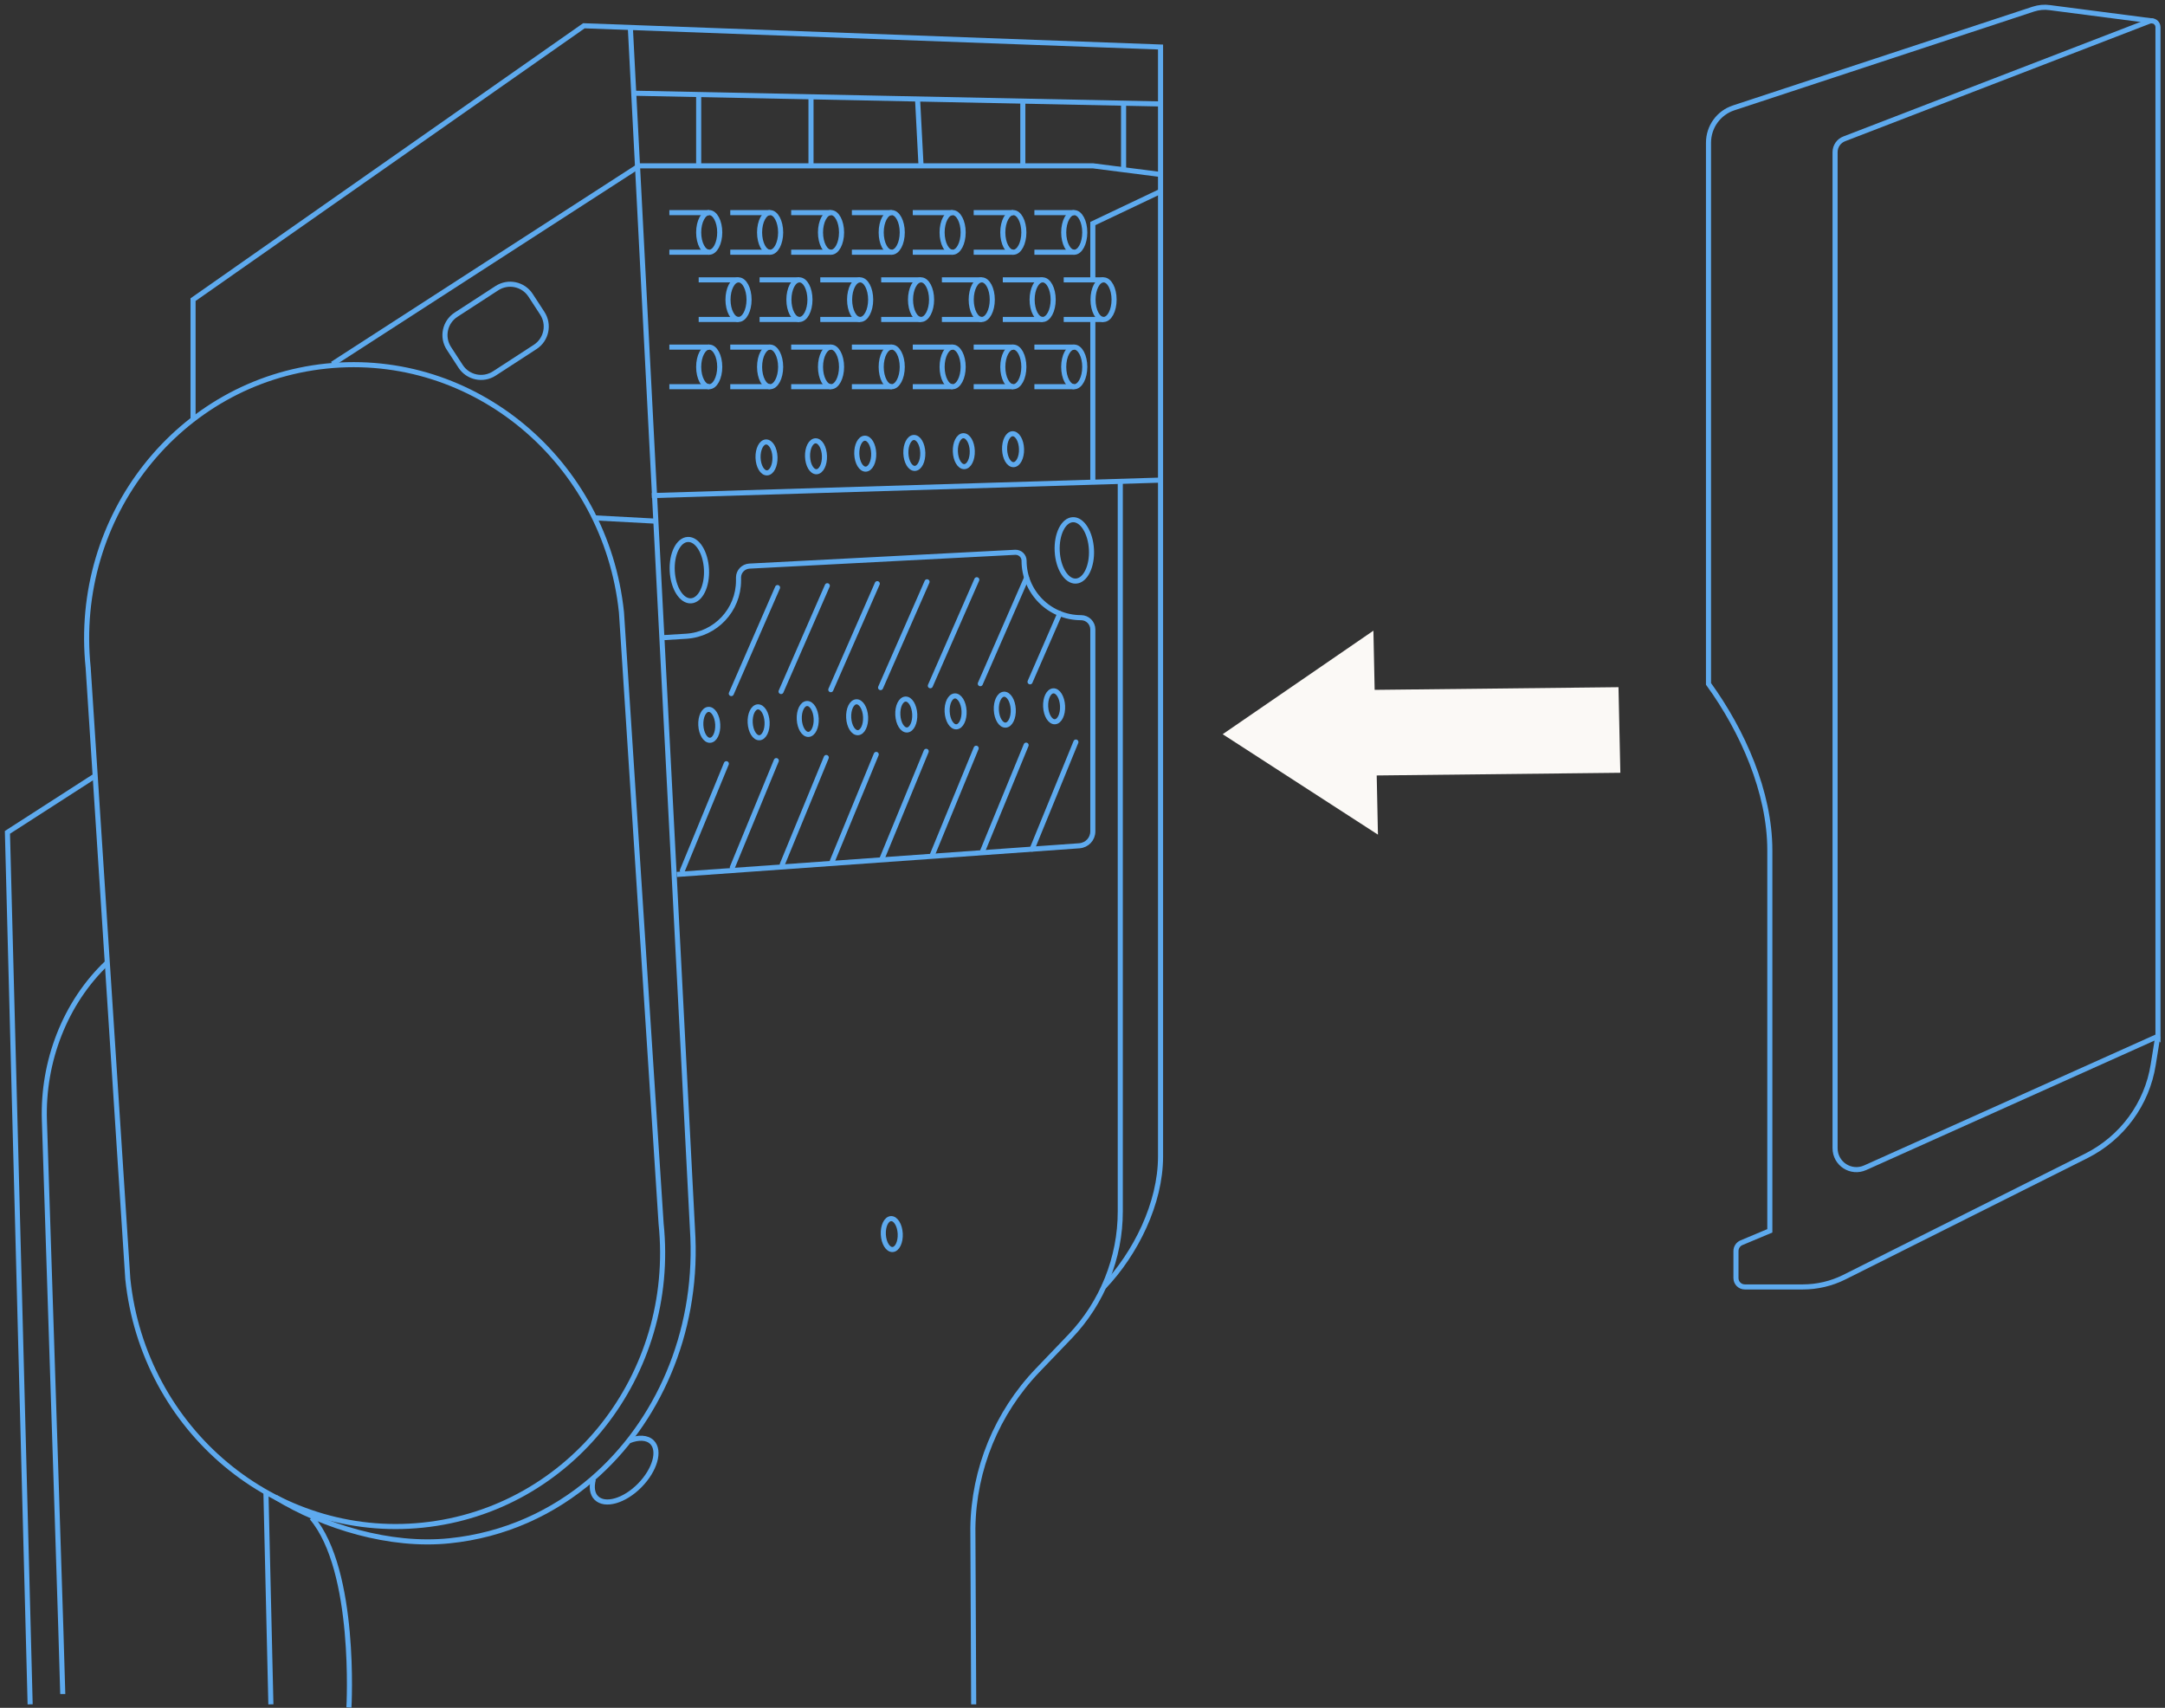 <svg width="426" height="336" viewBox="0 0 426 336" fill="none" xmlns="http://www.w3.org/2000/svg">
<rect x="0" y="0" width="426" height="336" fill="#333333" stroke="none"/>
<g clip-path="url(#clip0_7130_53106)">
<path fill-rule="evenodd" clip-rule="evenodd" d="M318.87 152.034L270.891 152.562L271.135 164.207L240.584 144.447L270.241 124.078L270.485 135.723L318.464 135.196L318.829 151.994L318.87 152.034Z" fill="#FBF9F6"/>
<path d="M139.549 49.622C140.693 49.622 141.621 47.879 141.621 45.727C141.621 43.576 140.693 41.832 139.549 41.832C138.405 41.832 137.477 43.576 137.477 45.727C137.477 47.879 138.405 49.622 139.549 49.622Z" stroke="#5EAAEE" stroke-miterlimit="10"/>
<path d="M131.708 41.832H139.549" stroke="#5EAAEE" stroke-miterlimit="10"/>
<path d="M131.708 49.621H139.549" stroke="#5EAAEE" stroke-miterlimit="10"/>
<path d="M151.533 49.622C152.678 49.622 153.605 47.879 153.605 45.727C153.605 43.576 152.678 41.832 151.533 41.832C150.389 41.832 149.461 43.576 149.461 45.727C149.461 47.879 150.389 49.622 151.533 49.622Z" stroke="#5EAAEE" stroke-miterlimit="10"/>
<path d="M143.692 41.832H151.533" stroke="#5EAAEE" stroke-miterlimit="10"/>
<path d="M143.692 49.621H151.533" stroke="#5EAAEE" stroke-miterlimit="10"/>
<path d="M163.518 49.622C164.662 49.622 165.59 47.879 165.59 45.727C165.59 43.576 164.662 41.832 163.518 41.832C162.374 41.832 161.446 43.576 161.446 45.727C161.446 47.879 162.374 49.622 163.518 49.622Z" stroke="#5EAAEE" stroke-miterlimit="10"/>
<path d="M155.677 41.832H163.518" stroke="#5EAAEE" stroke-miterlimit="10"/>
<path d="M155.677 49.621H163.518" stroke="#5EAAEE" stroke-miterlimit="10"/>
<path d="M175.462 49.622C176.606 49.622 177.534 47.879 177.534 45.727C177.534 43.576 176.606 41.832 175.462 41.832C174.318 41.832 173.39 43.576 173.39 45.727C173.39 47.879 174.318 49.622 175.462 49.622Z" stroke="#5EAAEE" stroke-miterlimit="10"/>
<path d="M167.621 41.832H175.462" stroke="#5EAAEE" stroke-miterlimit="10"/>
<path d="M167.621 49.621H175.462" stroke="#5EAAEE" stroke-miterlimit="10"/>
<path d="M187.446 49.622C188.591 49.622 189.518 47.879 189.518 45.727C189.518 43.576 188.591 41.832 187.446 41.832C186.302 41.832 185.375 43.576 185.375 45.727C185.375 47.879 186.302 49.622 187.446 49.622Z" stroke="#5EAAEE" stroke-miterlimit="10"/>
<path d="M179.605 41.832H187.446" stroke="#5EAAEE" stroke-miterlimit="10"/>
<path d="M179.605 49.621H187.446" stroke="#5EAAEE" stroke-miterlimit="10"/>
<path d="M199.39 49.622C200.535 49.622 201.462 47.879 201.462 45.727C201.462 43.576 200.535 41.832 199.39 41.832C198.246 41.832 197.318 43.576 197.318 45.727C197.318 47.879 198.246 49.622 199.39 49.622Z" stroke="#5EAAEE" stroke-miterlimit="10"/>
<path d="M191.59 41.832H199.39" stroke="#5EAAEE" stroke-miterlimit="10"/>
<path d="M191.59 49.621H199.39" stroke="#5EAAEE" stroke-miterlimit="10"/>
<path d="M211.375 49.622C212.519 49.622 213.447 47.879 213.447 45.727C213.447 43.576 212.519 41.832 211.375 41.832C210.231 41.832 209.303 43.576 209.303 45.727C209.303 47.879 210.231 49.622 211.375 49.622Z" stroke="#5EAAEE" stroke-miterlimit="10"/>
<path d="M203.534 41.832H211.375" stroke="#5EAAEE" stroke-miterlimit="10"/>
<path d="M203.534 49.621H211.375" stroke="#5EAAEE" stroke-miterlimit="10"/>
<path d="M139.549 76.079C140.693 76.079 141.621 74.335 141.621 72.184C141.621 70.033 140.693 68.289 139.549 68.289C138.405 68.289 137.477 70.033 137.477 72.184C137.477 74.335 138.405 76.079 139.549 76.079Z" stroke="#5EAAEE" stroke-miterlimit="10"/>
<path d="M131.708 68.289H139.549" stroke="#5EAAEE" stroke-miterlimit="10"/>
<path d="M131.708 76.078H139.549" stroke="#5EAAEE" stroke-miterlimit="10"/>
<path d="M151.533 76.079C152.678 76.079 153.605 74.335 153.605 72.184C153.605 70.033 152.678 68.289 151.533 68.289C150.389 68.289 149.461 70.033 149.461 72.184C149.461 74.335 150.389 76.079 151.533 76.079Z" stroke="#5EAAEE" stroke-miterlimit="10"/>
<path d="M143.692 68.289H151.533" stroke="#5EAAEE" stroke-miterlimit="10"/>
<path d="M143.692 76.078H151.533" stroke="#5EAAEE" stroke-miterlimit="10"/>
<path d="M163.518 76.079C164.662 76.079 165.59 74.335 165.59 72.184C165.59 70.033 164.662 68.289 163.518 68.289C162.374 68.289 161.446 70.033 161.446 72.184C161.446 74.335 162.374 76.079 163.518 76.079Z" stroke="#5EAAEE" stroke-miterlimit="10"/>
<path d="M155.677 68.289H163.518" stroke="#5EAAEE" stroke-miterlimit="10"/>
<path d="M155.677 76.078H163.518" stroke="#5EAAEE" stroke-miterlimit="10"/>
<path d="M175.462 76.079C176.606 76.079 177.534 74.335 177.534 72.184C177.534 70.033 176.606 68.289 175.462 68.289C174.318 68.289 173.39 70.033 173.39 72.184C173.39 74.335 174.318 76.079 175.462 76.079Z" stroke="#5EAAEE" stroke-miterlimit="10"/>
<path d="M167.621 68.289H175.462" stroke="#5EAAEE" stroke-miterlimit="10"/>
<path d="M167.621 76.078H175.462" stroke="#5EAAEE" stroke-miterlimit="10"/>
<path d="M187.446 76.079C188.591 76.079 189.518 74.335 189.518 72.184C189.518 70.033 188.591 68.289 187.446 68.289C186.302 68.289 185.375 70.033 185.375 72.184C185.375 74.335 186.302 76.079 187.446 76.079Z" stroke="#5EAAEE" stroke-miterlimit="10"/>
<path d="M179.605 68.289H187.446" stroke="#5EAAEE" stroke-miterlimit="10"/>
<path d="M179.605 76.078H187.446" stroke="#5EAAEE" stroke-miterlimit="10"/>
<path d="M199.39 76.079C200.535 76.079 201.462 74.335 201.462 72.184C201.462 70.033 200.535 68.289 199.39 68.289C198.246 68.289 197.318 70.033 197.318 72.184C197.318 74.335 198.246 76.079 199.39 76.079Z" stroke="#5EAAEE" stroke-miterlimit="10"/>
<path d="M191.59 68.289H199.39" stroke="#5EAAEE" stroke-miterlimit="10"/>
<path d="M191.59 76.078H199.39" stroke="#5EAAEE" stroke-miterlimit="10"/>
<path d="M211.375 76.079C212.519 76.079 213.447 74.335 213.447 72.184C213.447 70.033 212.519 68.289 211.375 68.289C210.231 68.289 209.303 70.033 209.303 72.184C209.303 74.335 210.231 76.079 211.375 76.079Z" stroke="#5EAAEE" stroke-miterlimit="10"/>
<path d="M203.534 68.289H211.375" stroke="#5EAAEE" stroke-miterlimit="10"/>
<path d="M203.534 76.078H211.375" stroke="#5EAAEE" stroke-miterlimit="10"/>
<path d="M145.318 62.849C146.462 62.849 147.39 61.105 147.39 58.954C147.39 56.803 146.462 55.059 145.318 55.059C144.174 55.059 143.246 56.803 143.246 58.954C143.246 61.105 144.174 62.849 145.318 62.849Z" stroke="#5EAAEE" stroke-miterlimit="10"/>
<path d="M137.477 55.059H145.318" stroke="#5EAAEE" stroke-miterlimit="10"/>
<path d="M137.477 62.848H145.318" stroke="#5EAAEE" stroke-miterlimit="10"/>
<path d="M157.302 62.849C158.447 62.849 159.374 61.105 159.374 58.954C159.374 56.803 158.447 55.059 157.302 55.059C156.158 55.059 155.23 56.803 155.23 58.954C155.23 61.105 156.158 62.849 157.302 62.849Z" stroke="#5EAAEE" stroke-miterlimit="10"/>
<path d="M149.461 55.059H157.302" stroke="#5EAAEE" stroke-miterlimit="10"/>
<path d="M149.461 62.848H157.302" stroke="#5EAAEE" stroke-miterlimit="10"/>
<path d="M169.246 62.849C170.39 62.849 171.318 61.105 171.318 58.954C171.318 56.803 170.39 55.059 169.246 55.059C168.102 55.059 167.174 56.803 167.174 58.954C167.174 61.105 168.102 62.849 169.246 62.849Z" stroke="#5EAAEE" stroke-miterlimit="10"/>
<path d="M161.405 55.059H169.246" stroke="#5EAAEE" stroke-miterlimit="10"/>
<path d="M161.405 62.848H169.246" stroke="#5EAAEE" stroke-miterlimit="10"/>
<path d="M181.231 62.849C182.375 62.849 183.303 61.105 183.303 58.954C183.303 56.803 182.375 55.059 181.231 55.059C180.087 55.059 179.159 56.803 179.159 58.954C179.159 61.105 180.087 62.849 181.231 62.849Z" stroke="#5EAAEE" stroke-miterlimit="10"/>
<path d="M173.39 55.059H181.231" stroke="#5EAAEE" stroke-miterlimit="10"/>
<path d="M173.39 62.848H181.231" stroke="#5EAAEE" stroke-miterlimit="10"/>
<path d="M193.175 62.849C194.319 62.849 195.247 61.105 195.247 58.954C195.247 56.803 194.319 55.059 193.175 55.059C192.031 55.059 191.103 56.803 191.103 58.954C191.103 61.105 192.031 62.849 193.175 62.849Z" stroke="#5EAAEE" stroke-miterlimit="10"/>
<path d="M185.334 55.059H193.175" stroke="#5EAAEE" stroke-miterlimit="10"/>
<path d="M185.334 62.848H193.175" stroke="#5EAAEE" stroke-miterlimit="10"/>
<path d="M205.159 62.849C206.304 62.849 207.231 61.105 207.231 58.954C207.231 56.803 206.304 55.059 205.159 55.059C204.015 55.059 203.087 56.803 203.087 58.954C203.087 61.105 204.015 62.849 205.159 62.849Z" stroke="#5EAAEE" stroke-miterlimit="10"/>
<path d="M197.318 55.059H205.159" stroke="#5EAAEE" stroke-miterlimit="10"/>
<path d="M197.318 62.848H205.159" stroke="#5EAAEE" stroke-miterlimit="10"/>
<path d="M217.144 62.849C218.288 62.849 219.216 61.105 219.216 58.954C219.216 56.803 218.288 55.059 217.144 55.059C215.999 55.059 215.072 56.803 215.072 58.954C215.072 61.105 215.999 62.849 217.144 62.849Z" stroke="#5EAAEE" stroke-miterlimit="10"/>
<path d="M209.303 55.059H217.143" stroke="#5EAAEE" stroke-miterlimit="10"/>
<path d="M209.303 62.848H217.143" stroke="#5EAAEE" stroke-miterlimit="10"/>
<path d="M228.356 34.325L215.031 32.621H125.777L65.407 71.614" stroke="#5EAAEE" stroke-miterlimit="10"/>
<path d="M215.031 62.852V94.459" stroke="#5EAAEE" stroke-miterlimit="10"/>
<path d="M128.255 97.5L228.356 94.457" stroke="#5EAAEE" stroke-miterlimit="10"/>
<path d="M220.434 94.621V238.337C220.434 247.466 216.9 256.271 210.603 262.885L204.144 269.62C196.14 277.979 191.59 289.056 191.428 300.619L191.59 335.311" stroke="#5EAAEE" stroke-miterlimit="10"/>
<path d="M217.184 253.185C223.481 246.572 228.356 236.712 228.356 227.542V9.25L114.889 5.07L37.985 58.954V82.568" stroke="#5EAAEE" stroke-miterlimit="10"/>
<path d="M228.356 37.652L215.031 43.982V55.059" stroke="#5EAAEE" stroke-miterlimit="10"/>
<path d="M122.283 120.466L130.083 240.73C133.171 270.471 112.208 297.048 83.201 300.05C54.194 303.053 28.235 281.345 25.147 251.604L17.347 131.34C14.259 101.599 35.222 75.022 64.229 72.02C93.195 69.017 119.195 90.725 122.283 120.466Z" stroke="#5EAAEE" stroke-miterlimit="10"/>
<path d="M124.03 5.395L136.339 243.487C137.111 262.355 129.473 279.843 116.514 291.001C108.836 297.614 99.248 302.037 88.442 303.132C76.741 304.35 63.66 300.333 54.235 294.571" stroke="#5EAAEE" stroke-miterlimit="10"/>
<path d="M129.067 102.532L116.961 101.883" stroke="#5EAAEE" stroke-miterlimit="10"/>
<path d="M97.772 56.692L89.735 61.913C87.516 63.355 86.886 66.32 88.33 68.537L90.634 72.074C92.077 74.291 95.046 74.919 97.266 73.478L105.303 68.257C107.523 66.815 108.152 63.849 106.708 61.633L104.404 58.095C102.961 55.879 99.992 55.25 97.772 56.692Z" stroke="#5EAAEE" stroke-miterlimit="10"/>
<path d="M124.721 18.34L228.357 20.45" stroke="#5EAAEE" stroke-miterlimit="10"/>
<path d="M201.259 19.922V32.622" stroke="#5EAAEE" stroke-miterlimit="10"/>
<path d="M180.54 19.395L181.231 32.622" stroke="#5EAAEE" stroke-miterlimit="10"/>
<path d="M159.577 19.07V32.622" stroke="#5EAAEE" stroke-miterlimit="10"/>
<path d="M137.477 18.582V32.621" stroke="#5EAAEE" stroke-miterlimit="10"/>
<path d="M221.084 20.328V33.393" stroke="#5EAAEE" stroke-miterlimit="10"/>
<path d="M133.17 172.036L212.39 166.396C213.893 166.274 215.031 165.057 215.031 163.556V123.833C215.031 122.575 214.015 121.52 212.715 121.52C206.5 121.52 201.503 116.489 201.503 110.321C201.503 109.388 200.731 108.617 199.756 108.658L147.43 111.376C146.252 111.457 145.317 112.431 145.317 113.608V114.217C145.317 120.019 140.808 124.807 135.039 125.172L130.367 125.456" stroke="#5EAAEE" stroke-miterlimit="10"/>
<path d="M135.955 118.207C137.815 118.111 139.183 115.33 139.011 111.996C138.839 108.661 137.192 106.036 135.332 106.131C133.472 106.227 132.104 109.008 132.276 112.342C132.448 115.677 134.096 118.302 135.955 118.207Z" stroke="#5EAAEE" stroke-miterlimit="10"/>
<path d="M123.786 283.456C125.614 282.726 127.321 282.766 128.296 283.74C129.961 285.404 128.864 289.218 125.858 292.261C122.852 295.304 119.033 296.399 117.327 294.695C116.514 293.884 116.352 292.545 116.758 291.003" stroke="#5EAAEE" stroke-miterlimit="10"/>
<path d="M139.72 145.641C140.638 145.594 141.313 144.195 141.226 142.516C141.14 140.838 140.325 139.516 139.406 139.563C138.487 139.61 137.813 141.009 137.899 142.688C137.986 144.366 138.801 145.688 139.72 145.641Z" stroke="#5EAAEE" stroke-miterlimit="10"/>
<path d="M149.432 145.145C150.35 145.098 151.025 143.699 150.938 142.02C150.852 140.342 150.037 139.019 149.118 139.067C148.199 139.114 147.525 140.513 147.611 142.191C147.698 143.87 148.513 145.192 149.432 145.145Z" stroke="#5EAAEE" stroke-miterlimit="10"/>
<path d="M159.093 144.485C160.011 144.437 160.686 143.038 160.599 141.36C160.513 139.682 159.698 138.359 158.779 138.407C157.86 138.454 157.186 139.853 157.273 141.531C157.359 143.21 158.174 144.532 159.093 144.485Z" stroke="#5EAAEE" stroke-miterlimit="10"/>
<path d="M168.813 144.149C169.732 144.102 170.407 142.703 170.32 141.024C170.234 139.346 169.419 138.023 168.5 138.071C167.581 138.118 166.907 139.517 166.993 141.195C167.08 142.874 167.895 144.196 168.813 144.149Z" stroke="#5EAAEE" stroke-miterlimit="10"/>
<path d="M175.628 245.828C176.547 245.781 177.222 244.382 177.135 242.704C177.048 241.025 176.234 239.703 175.315 239.75C174.396 239.798 173.722 241.197 173.808 242.875C173.895 244.553 174.71 245.876 175.628 245.828Z" stroke="#5EAAEE" stroke-miterlimit="10"/>
<path d="M178.483 143.614C179.402 143.566 180.076 142.167 179.99 140.489C179.903 138.811 179.088 137.488 178.169 137.535C177.251 137.583 176.576 138.982 176.663 140.66C176.749 142.339 177.564 143.661 178.483 143.614Z" stroke="#5EAAEE" stroke-miterlimit="10"/>
<path d="M188.189 142.993C189.108 142.945 189.782 141.546 189.696 139.868C189.609 138.189 188.794 136.867 187.875 136.914C186.957 136.962 186.282 138.361 186.369 140.039C186.455 141.718 187.27 143.04 188.189 142.993Z" stroke="#5EAAEE" stroke-miterlimit="10"/>
<path d="M197.867 142.657C198.785 142.609 199.46 141.21 199.373 139.532C199.287 137.853 198.472 136.531 197.553 136.578C196.634 136.626 195.96 138.025 196.046 139.703C196.133 141.382 196.948 142.704 197.867 142.657Z" stroke="#5EAAEE" stroke-miterlimit="10"/>
<path d="M207.571 141.996C208.49 141.949 209.164 140.55 209.077 138.872C208.991 137.193 208.176 135.871 207.257 135.918C206.338 135.966 205.664 137.365 205.751 139.043C205.837 140.721 206.652 142.044 207.571 141.996Z" stroke="#5EAAEE" stroke-miterlimit="10"/>
<path d="M150.922 93.034C151.841 93.005 152.543 91.62 152.49 89.94C152.436 88.26 151.648 86.922 150.728 86.951C149.809 86.98 149.107 88.366 149.16 90.046C149.214 91.725 150.002 93.063 150.922 93.034Z" stroke="#5EAAEE" stroke-miterlimit="10"/>
<path d="M160.66 92.808C161.579 92.778 162.281 91.393 162.228 89.713C162.174 88.033 161.386 86.695 160.466 86.725C159.547 86.754 158.845 88.139 158.898 89.819C158.951 91.499 159.74 92.837 160.66 92.808Z" stroke="#5EAAEE" stroke-miterlimit="10"/>
<path d="M170.349 92.296C171.268 92.267 171.97 90.881 171.917 89.201C171.863 87.522 171.074 86.184 170.155 86.213C169.236 86.242 168.534 87.627 168.587 89.307C168.64 90.987 169.429 92.325 170.349 92.296Z" stroke="#5EAAEE" stroke-miterlimit="10"/>
<path d="M180.007 92.151C180.927 92.122 181.629 90.737 181.575 89.057C181.522 87.377 180.733 86.039 179.814 86.068C178.894 86.097 178.192 87.483 178.246 89.163C178.299 90.843 179.088 92.181 180.007 92.151Z" stroke="#5EAAEE" stroke-miterlimit="10"/>
<path d="M189.743 91.804C190.662 91.775 191.364 90.389 191.311 88.709C191.257 87.029 190.469 85.691 189.549 85.721C188.63 85.75 187.928 87.135 187.981 88.815C188.034 90.495 188.823 91.833 189.743 91.804Z" stroke="#5EAAEE" stroke-miterlimit="10"/>
<path d="M199.434 91.417C200.353 91.388 201.056 90.002 201.002 88.323C200.949 86.643 200.16 85.305 199.24 85.334C198.321 85.363 197.619 86.749 197.672 88.428C197.726 90.108 198.515 91.446 199.434 91.417Z" stroke="#5EAAEE" stroke-miterlimit="10"/>
<path d="M211.705 114.32C213.565 114.224 214.933 111.443 214.761 108.109C214.589 104.774 212.942 102.149 211.082 102.245C209.222 102.34 207.854 105.121 208.026 108.456C208.198 111.79 209.846 114.416 211.705 114.32Z" stroke="#5EAAEE" stroke-miterlimit="10"/>
<path d="M143.896 136.453L152.996 115.598" stroke="#5EAAEE" stroke-miterlimit="10" stroke-linecap="round"/>
<path d="M153.687 136.049L162.787 115.234" stroke="#5EAAEE" stroke-miterlimit="10" stroke-linecap="round"/>
<path d="M163.477 135.684L172.618 114.828" stroke="#5EAAEE" stroke-miterlimit="10" stroke-linecap="round"/>
<path d="M173.268 135.276L182.409 114.461" stroke="#5EAAEE" stroke-miterlimit="10" stroke-linecap="round"/>
<path d="M183.059 134.91L192.199 114.055" stroke="#5EAAEE" stroke-miterlimit="10" stroke-linecap="round"/>
<path d="M192.89 134.506L201.99 113.691" stroke="#5EAAEE" stroke-miterlimit="10" stroke-linecap="round"/>
<path d="M202.681 134.141L208.531 120.711" stroke="#5EAAEE" stroke-miterlimit="10" stroke-linecap="round"/>
<path d="M134.268 171.268L142.921 150.25" stroke="#5EAAEE" stroke-miterlimit="10" stroke-linecap="round"/>
<path d="M144.099 170.658L152.752 149.641" stroke="#5EAAEE" stroke-miterlimit="10" stroke-linecap="round"/>
<path d="M153.93 170.049L162.583 149.031" stroke="#5EAAEE" stroke-miterlimit="10" stroke-linecap="round"/>
<path d="M163.762 169.44L172.415 148.422" stroke="#5EAAEE" stroke-miterlimit="10" stroke-linecap="round"/>
<path d="M173.593 168.83L182.247 147.812" stroke="#5EAAEE" stroke-miterlimit="10" stroke-linecap="round"/>
<path d="M183.424 168.265L192.078 147.207" stroke="#5EAAEE" stroke-miterlimit="10" stroke-linecap="round"/>
<path d="M193.256 167.656L201.909 146.598" stroke="#5EAAEE" stroke-miterlimit="10" stroke-linecap="round"/>
<path d="M203.087 167.047L211.7 145.988" stroke="#5EAAEE" stroke-miterlimit="10" stroke-linecap="round"/>
<path d="M18.728 152.641L1.462 163.758L5.931 335.308" stroke="#5EAAEE" stroke-miterlimit="10"/>
<path d="M12.35 333.282C12.35 331.294 10.034 260.126 8.735 220.362C8.369 208.88 12.757 197.275 21.125 189.363" stroke="#5EAAEE" stroke-miterlimit="10"/>
<path d="M52.326 293.559L53.301 335.31" stroke="#5EAAEE" stroke-miterlimit="10"/>
<path d="M68.657 335.919C68.657 335.919 70.201 308.977 61.345 298.59" stroke="#5EAAEE" stroke-miterlimit="10"/>
<path d="M424.578 203.888L367.011 229.734C364.208 230.991 361.08 228.963 361.08 225.879V29.943C361.08 28.767 361.811 27.712 362.908 27.306L422.912 4.178C423.725 3.854 424.619 4.462 424.619 5.355V203.928L424.578 203.888Z" stroke="#5EAAEE" stroke-miterlimit="10"/>
<path d="M424.578 203.888L423.684 209.447C422.466 217.197 417.55 223.851 410.562 227.381L362.868 251.28C360.349 252.538 357.546 253.187 354.743 253.187H343.327C342.352 253.187 341.58 252.416 341.58 251.442V246.127C341.58 245.437 341.986 244.788 342.636 244.504L348.243 242.15V167.29C348.243 155.848 342.88 143.797 336.177 134.546V28.078C336.177 24.953 338.167 22.194 341.133 21.221L400.121 1.785C401.137 1.461 402.234 1.339 403.331 1.501L423.644 4.139" stroke="#5EAAEE" stroke-miterlimit="10"/>
</g>
<defs>
<clipPath id="clip0_7130_53106">
<rect width="426" height="336" fill="white"/>
</clipPath>
</defs>
</svg>
